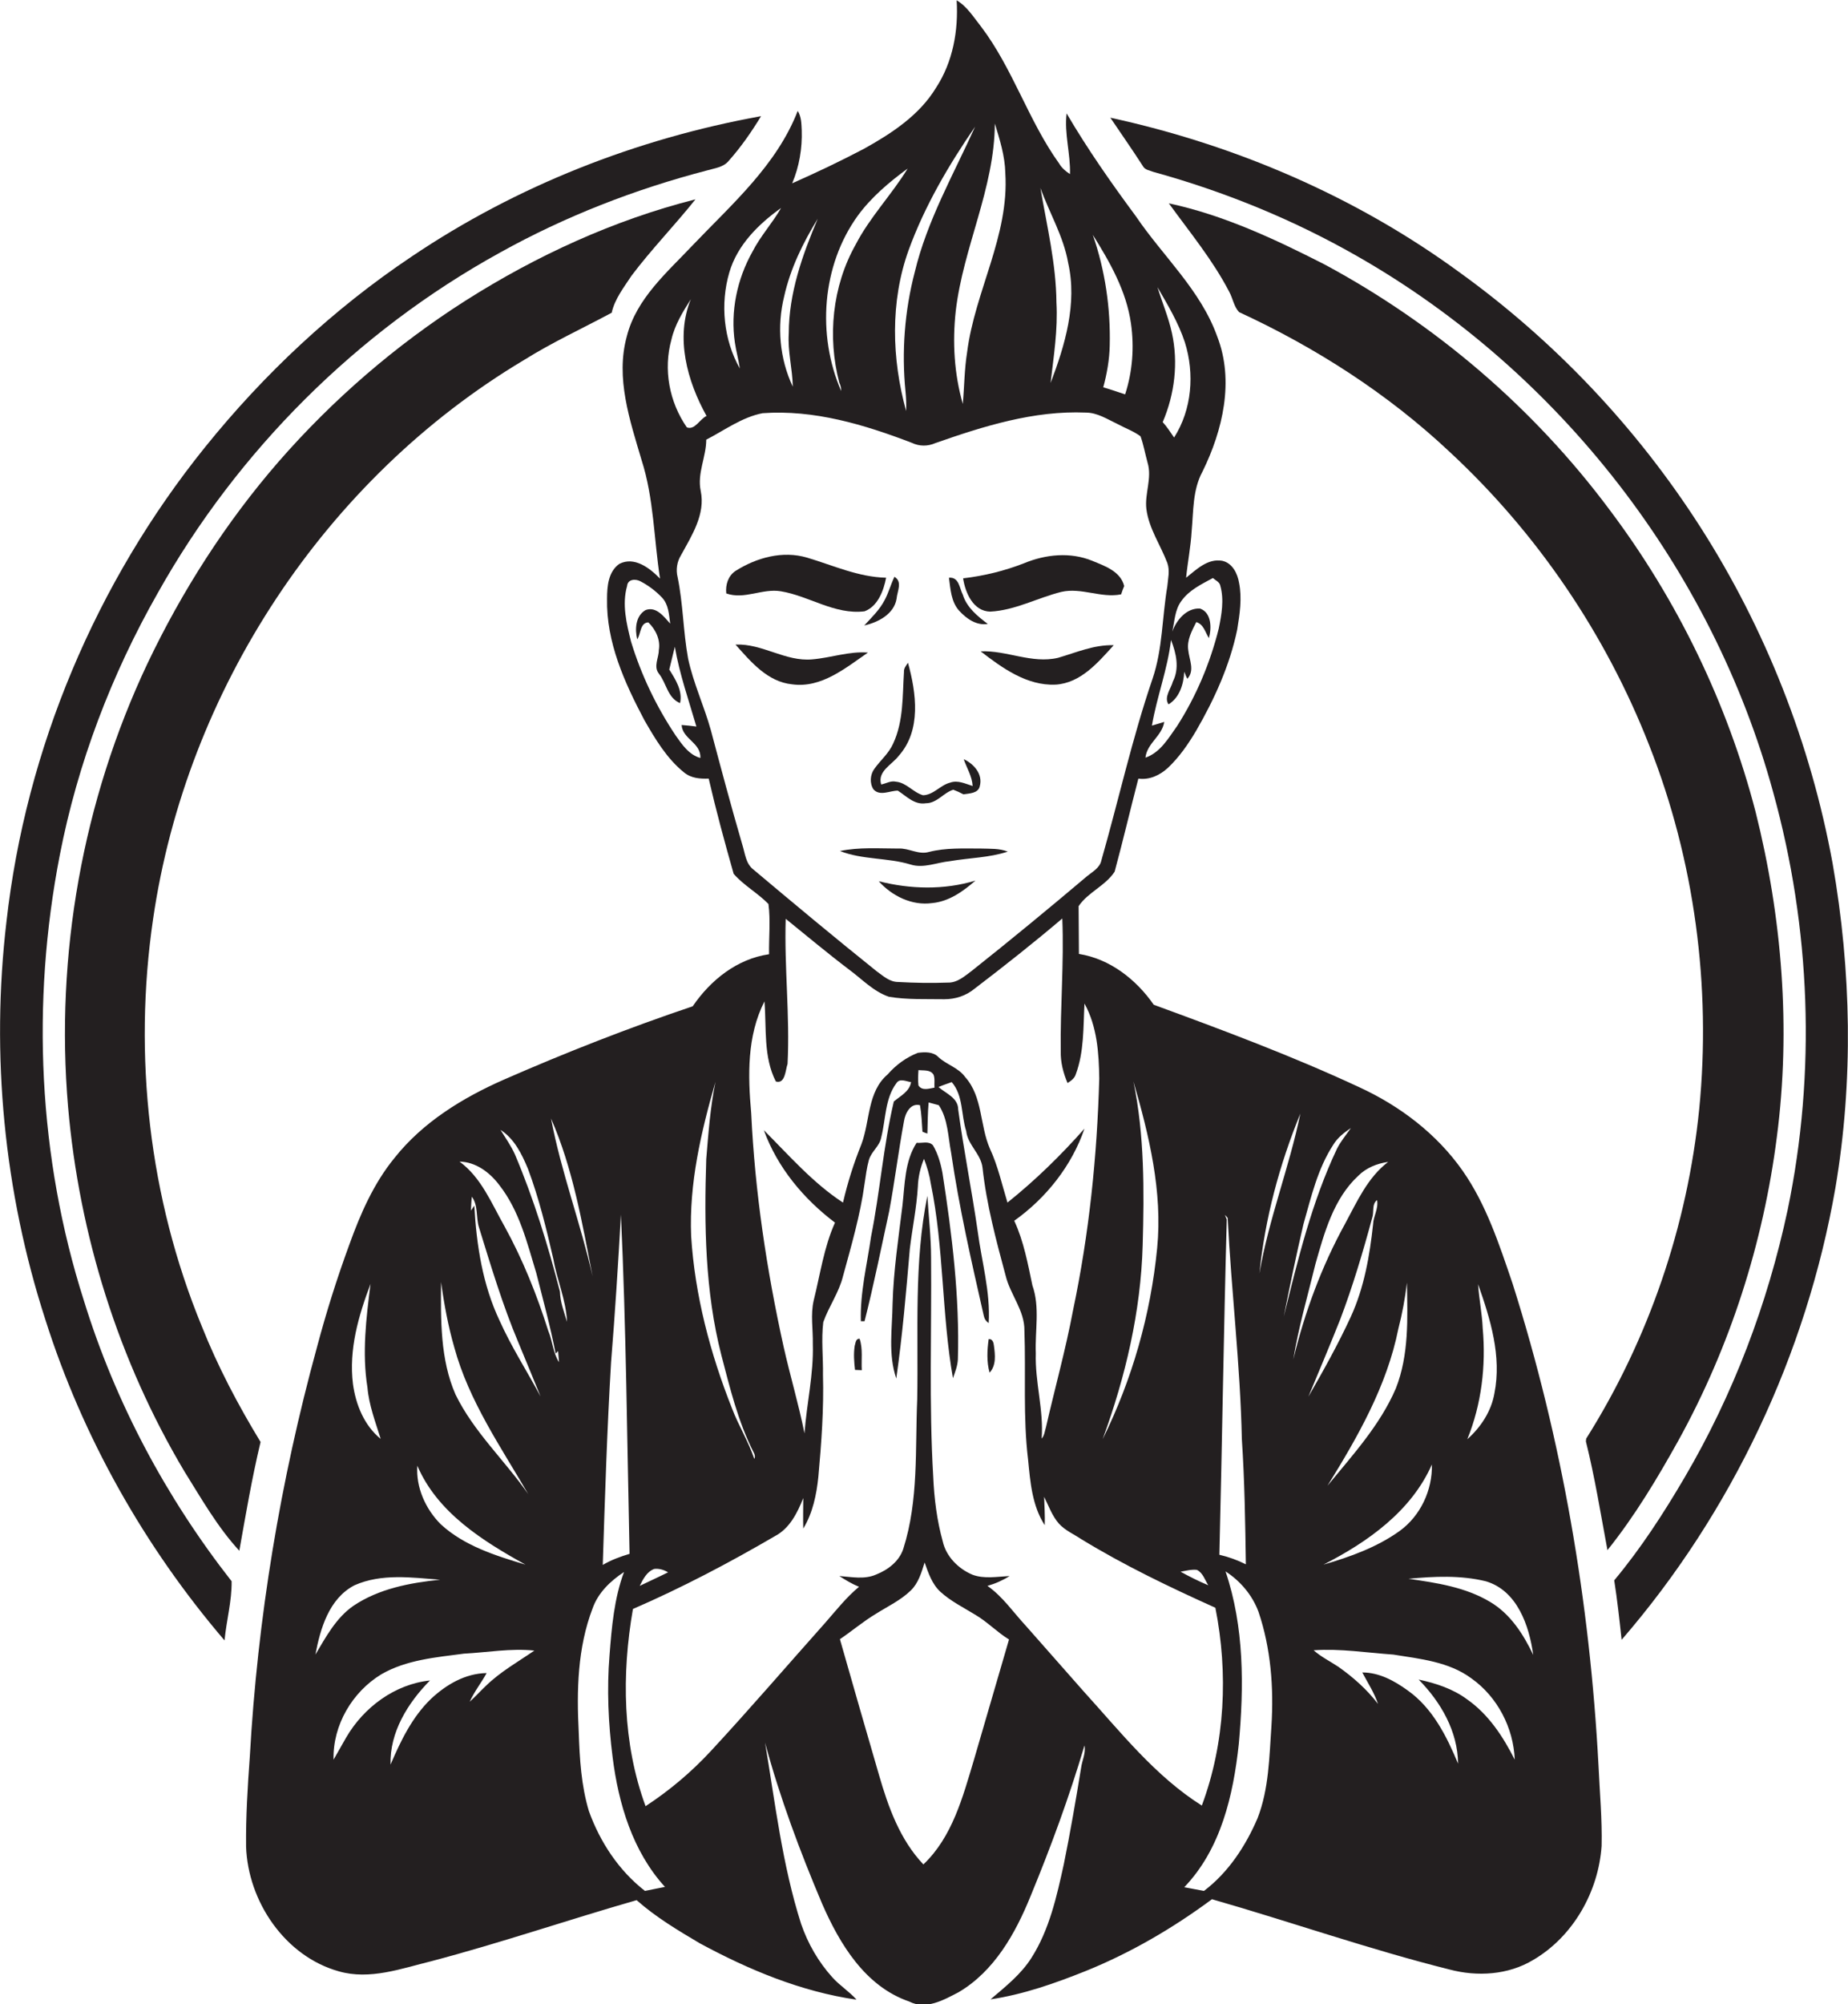 <?xml version="1.0" encoding="utf-8"?>
<!-- Generator: Adobe Illustrator 19.2.0, SVG Export Plug-In . SVG Version: 6.00 Build 0)  -->
<svg version="1.1" id="Layer_1" xmlns="http://www.w3.org/2000/svg" xmlns:xlink="http://www.w3.org/1999/xlink" x="0px" y="0px"
	 viewBox="0 0 600 650.5" enable-background="new 0 0 600 650.5" xml:space="preserve">
<g>
	<path fill="#231F20" d="M491.1,416.6c-4.3-12.6-8.5-25.6-16.2-36.6c-8.4-12-20.4-21.1-33.7-27.2c-21.7-10.1-44.2-18.5-66.6-26.7
		c-5.7-8.2-14.2-14.9-24.3-16.5c0-5.2-0.1-10.4-0.1-15.5c3-4.5,8.7-6.6,11.7-11.2c2.7-10,5.1-20.2,7.7-30.2c3.6,0.5,7-1.1,9.6-3.5
		c3.7-3.5,6.6-7.7,9.2-12.1c5.9-10.2,10.9-21.2,13.3-32.8c0.8-5,1.6-10.1,0.6-15.1c-0.5-3.1-2.2-6.5-5.5-7.2
		c-4.7-0.8-8.3,2.8-11.7,5.5c0.5-5,1.5-10,1.8-15.1c0.6-6.5,0.3-13.4,3.5-19.3c6.6-13.4,10.4-29.5,4.8-43.9
		c-5.4-15.1-17.6-26-26.4-39c-8-10.8-15.7-21.8-22.5-33.4c-0.8,6.6,1.3,13.1,1.1,19.7c-1.4-0.9-2.7-2-3.5-3.4
		c-10-13.9-15-30.8-25.4-44.5c-2.4-3-4.5-6.5-7.9-8.5c0.6,9.8-1.2,20-6.7,28.4c-5.4,8.9-14.4,14.8-23.4,19.8
		c-7.6,4-15.4,7.7-23.3,11.2c2.3-5.4,3.3-11.4,3.1-17.2c-0.1-2.1-0.1-4.4-1.3-6.3c-6.8,17.6-21.4,30.3-34.1,43.6
		c-8.3,8.8-18.3,17.3-21.4,29.6c-3.7,13.5,1,27.2,4.8,40.1c4,12.4,4,25.7,6,38.5c-3.3-3.4-8.3-7.3-13.2-4.8c-3.6,2.5-4,7.3-4,11.3
		c-0.3,14.1,5.7,27.3,12.1,39.4c3.5,6.1,7.3,12.5,12.9,17c2.3,1.9,5.2,2.1,8,2c2.4,10.4,5.2,20.7,8.1,30.9c3.3,3.8,7.8,6.2,11.3,9.8
		c0.7,5.3,0.1,10.9,0.2,16.3c-10.4,1.5-19,8.4-24.8,16.9c-20.8,7-41.2,15-61.3,23.8c-13.4,5.9-26.3,13.8-35.5,25.4
		c-6.8,8.3-11.1,18.2-14.7,28.2c-4,10.9-7.5,22-10.5,33.3c-11.9,43.4-19.3,88.1-21.8,133c-0.7,9.6-1.3,19.3-1.2,29
		c0.6,17.8,12.6,35.6,30.1,40.5c10.1,2.9,20.3-0.9,30.1-3.3c22.4-5.9,44.3-13.4,66.6-19.8c6.2,5.5,13.4,9.8,20.5,14
		c15.9,8.6,32.9,15.7,50.9,18.3c-2.4-2.7-5.5-4.6-7.9-7.3c-4.5-5-7.9-10.9-10.1-17.3c-6.1-19.1-8.4-39.1-11.7-58.8
		c4.8,17.8,11.3,35.2,18.5,52.2c5.7,13.1,14,26.9,28.3,31.8c5.4,2.8,11.2-0.5,16-3c11.6-6.8,18.5-19.1,23.4-31.2
		c6.6-16,12.6-32.3,17.5-48.9c0.5,2.5-0.8,4.9-1.1,7.3c-1.7,10.4-3.5,20.9-5.6,31.2c-2.3,10.5-4.7,21.3-10.5,30.4
		c-3.4,5.4-8.5,9.4-13.3,13.5c10.7-1.6,20.9-5.2,30.9-9.2c14.6-5.9,28.3-13.9,41-23.3c25.8,7.4,51.1,16.3,77.1,22.8
		c9,2.4,19.1,1.8,27.2-3.1c13-7.6,21.2-22.2,22.2-37c0.2-8.7-0.6-17.3-1-26C516.2,520.1,507.2,467.3,491.1,416.6z M481.4,431.1
		c-0.2-4.8-1.2-9.5-1.5-14.3c4,11.3,7.7,23.4,5.3,35.4c-1,5.8-4.4,11-8.8,14.9C481,455.8,482.5,443.3,481.4,431.1z M454.4,496.9
		c-7.4,5.3-16.1,8.4-24.7,10.9c14.3-7.3,28.5-17.3,35.2-32.5C465.1,483.6,461.2,492,454.4,496.9z M456.8,416.3
		c0.2,11.5,0.7,23.4-3.6,34.3c-5.1,11.9-14,21.6-22.2,31.6c9.8-15.8,19.3-32.4,23-50.9C455.3,426.3,456.2,421.3,456.8,416.3z
		 M422.2,361.4c-3.6,17.5-10.3,34.3-13.3,51.9C410.7,395.5,415.4,378,422.2,361.4z M397.7,394.3c0.3,0.3,0.6,0.6,0.9,1
		c1.2,24,4.1,47.8,4.6,71.8c0.9,13.5,1.1,27.1,1.3,40.6c-2.8-1.4-5.6-2.4-8.6-3.1c0.9-36.3,1.4-72.5,2.4-108.8L397.7,394.3z
		 M388.6,509.5c2,1,2.6,3.3,3.7,5c-3.1-1.3-6.1-2.8-9-4.4C385,509.8,386.8,509.3,388.6,509.5z M368,351c5.1,17.5,9.5,35.8,7.7,54.1
		c-2.1,21.5-8.1,42.6-17.7,62c7.4-20.2,12.4-41.4,13-63C371.5,386.4,371.6,368.5,368,351z M393.8,187.6c0.9,0.8,2.2,1.3,2.4,2.5
		c1.3,4.6,0.4,9.4-0.5,13.9c-2.8,11.2-7.3,21.9-13.5,31.6c-2.8,3.9-5.4,8.6-10.3,10.3c0.5-4.7,5.4-7,6.1-11.6
		c-1.4,0.4-2.7,0.8-4,1.2c1.6-9.4,5.1-18.3,6.2-27.8c1.7,4.3,2.8,9.2,0.6,13.5c-0.6,2.3-3,5.1-1.4,7.4c3.6-2.2,4.9-6.6,5.1-10.6
		c0.2,0.6,0.7,1.8,1,2.3c2.5-2.7,0.6-6.2,0.3-9.3c-0.5-3.3,1.2-6.3,2.6-9.1c2.4,0.7,2.9,3.3,4.1,5.2c0.9-3.2,0.9-8.3-2.9-9.6
		c-4.4-0.2-7.6,3.7-9,7.5c0.8-3.4,0.8-7.1,3-10C386.1,191.5,390.1,189.6,393.8,187.6z M384.7,111.1c3.2,10.2,2.3,21.8-3.5,30.9
		c-1.2-1.7-2.3-3.5-3.7-5c3.9-9.1,5.1-19.3,3-28.9c-1.1-5.1-3.2-10-4.7-14.9C379.1,98.9,382.6,104.7,384.7,111.1z M367.2,105
		c1.1,7.7,0.5,15.6-1.9,23c-2.4-0.8-4.7-1.6-7.1-2.3c1.2-4.4,2-9,2.1-13.5c0.3-12.2-1.5-24.5-5.5-36C360.3,85,365.7,94.4,367.2,105z
		 M346.8,85.3c3,13.2-1,26.7-5.7,39c1-8.7,2.4-17.3,1.9-26.1c-0.1-12.6-3.1-24.8-5.2-37.2C340.7,69.1,345.3,76.7,346.8,85.3z
		 M323,40.1c1.6,5.2,3.3,10.6,3.4,16.1c1.3,20.3-9.9,38.4-12.4,58.1c-0.9,5.6-0.9,11.2-1.4,16.8c-2.8-9.8-3.4-20-2.3-30.1
		C312.7,80.3,322.9,61.2,323,40.1z M316.6,41.1C309.6,56.6,301,71.6,297,88.3c-3.3,12.6-4.3,25.9-3,38.8c0.2,2.1,0.3,4.2,0.2,6.3
		c-4.7-17-5.2-35.5,0.8-52.2C300.2,66.9,308,53.6,316.6,41.1z M278.5,70c4.4-6,10.2-10.9,16.2-15.3c-5.2,8.5-12.3,15.8-16.9,24.7
		c-7.6,13.5-9.2,30-5.3,44.8c0.4,0.8,0.6,1.7,0.6,2.7C265.2,108.7,266.8,86.2,278.5,70z M265.5,71c-5,11.8-9.4,24.2-9.4,37.2
		c-0.4,5.8,1.2,11.5,1.3,17.3c-4.3-9.1-5.2-19.6-2.8-29.3C256.6,87.2,260.7,78.8,265.5,71z M236.8,88.4c2.6-8.9,9.5-15.7,16.8-20.9
		c-2.8,4.9-6.7,9.1-9.3,14.2c-5,8.9-7.2,19.4-5.7,29.5c0.4,2.8,1.2,5.5,1.6,8.4C234.9,110.2,233.8,98.6,236.8,88.4z M218,110.2
		c1.1-4.8,3.7-9,6.3-13.1c-5.1,12.5-1.2,26.6,5.1,37.9c-2.2,1-3.8,4.7-6.4,3.7C217.3,130.5,215.3,119.9,218,110.2z M219.3,238.6
		c-6.2-9.3-11.1-19.5-14.4-30.3c-1.5-5.9-3-12.2-1.3-18.1c0.2-2.3,2.8-2.4,4.4-1.5c2.5,1.3,4.9,3.1,6.9,5.2c2.2,2.3,2.3,5.6,2.7,8.5
		c-2-2.2-4.5-5.7-8-4.4c-3.3,1.9-3.5,6.3-2.7,9.5c1.2-1.8,0.9-5.4,3.6-5.5c2.4,2.3,4,5.7,3.4,9c0,2.5-1.8,5.3,0,7.6
		c2.5,3.1,2.8,7.9,6.9,9.6c0.9-4-1.5-7.7-3.5-10.9c0.6-2.5,1.2-4.9,1.8-7.4c1.5,8.8,4.5,17.3,7,25.9c-1.6-0.2-3.2-0.4-4.8-0.5
		c0.3,4.6,6.3,5.7,6.1,10.7C223.7,245,221.4,241.6,219.3,238.6z M244.6,282.2c-2.5-1.9-2.7-5.3-3.6-8.1
		c-3.6-12.3-6.9-24.7-10.2-37.1c-2.2-7.9-5.7-15.3-7.4-23.3c-1.6-8.8-1.6-17.7-3.4-26.4c-0.6-2.4-0.2-5,1.1-7.1
		c3.5-6.4,8-13.3,6.4-20.9c-1.2-5.7,1.8-11,1.8-16.6c6-3.1,11.6-7.3,18.3-8.6c16.7-1.2,33,3.7,48.4,9.6c2.5,1.2,5.2,1.2,7.7,0.1
		c15.7-5.5,32-10.6,48.8-9.9c3.8,0,7.1,2.2,10.5,3.8c2.4,1.3,5,2.2,7.3,3.9c1,2.8,1.5,5.7,2.3,8.6c1.5,5-1,10-0.4,15
		c0.8,6.3,4.6,11.7,6.8,17.5c0.9,2.5,0.2,5.1,0,7.6c-1.7,10-1.5,20.3-4.8,30c-6.6,19.3-11,39.3-16.6,58.9c-0.5,2.5-2.9,3.7-4.7,5.2
		c-12.3,10.4-24.8,20.7-37.4,30.7c-2.3,1.7-4.7,3.9-7.8,3.8c-5.4,0.2-10.7,0.1-16.1-0.2c-2.8,0-4.9-2-7-3.5
		C271,304.3,257.8,293.3,244.6,282.2z M248.2,325c0.7,8.7-0.4,18,3.7,26c3.1,0.9,3.1-3.8,3.8-5.7c0.8-15.7-1.1-31.4-0.6-47.1
		c6.8,5.5,13.6,11.2,20.6,16.5c4.2,3.1,7.9,7.1,12.9,8.8c5.9,1,12,0.7,18,0.8c3.6,0,7-1.1,9.8-3.4c9.7-7.4,19.2-14.9,28.5-22.8
		c0.6,14.4-0.7,28.7-0.5,43c-0.1,3.6,0.8,7.1,2.2,10.4c1.1-0.7,2.3-1.5,2.7-2.9c2.7-7.3,2.4-15.2,2.8-22.9
		c4.1,7.4,4.7,16.1,4.8,24.4c-0.7,25.2-3.3,50.4-8.5,75.1c-2.4,12.8-5.9,25.3-8.8,38c-0.4,1.3-0.5,2.7-1.4,3.7
		c0.7-9.3-2.2-18.4-1.9-27.7c-0.3-7.3,1.4-14.9-1.1-22c-1.5-7.1-2.8-14.3-5.9-21c10.4-7.4,18.7-17.9,22.8-29.9
		c-7.7,8.7-16,16.8-25,24c-1.8-5.9-3.1-11.9-5.7-17.5c-3.3-7.5-2.3-16.8-8-23.2c-2.2-3.1-6-4-8.7-6.5c-1.7-1.8-4.4-1.7-6.7-1.4
		c-3.8,1.5-7.1,3.9-9.8,7c-6.6,5.6-5.7,15.1-8.5,22.6c-2.5,6.2-4.5,12.5-6,19c-9.8-6.4-17.5-15.3-25.7-23.5
		c4.4,12.1,12.9,22.3,23.1,30c-3.6,8-4.8,16.8-6.9,25.2c-1.1,4.7-0.2,9.4-0.3,14.2c0.3,9.8-2,19.3-2.7,29
		c-1.9-9.5-4.7-18.8-6.8-28.2c-5.5-24.9-9.3-50.2-10.5-75.7C242.8,349.1,242.5,336.2,248.2,325z M303.4,353c-1.8,0.3-4,1.1-5.2-0.7
		c-0.2-1.7-0.1-3.4,0-5c1.7,0.2,3.9-0.2,4.9,1.5C303.6,350.1,303.3,351.6,303.4,353z M232.3,351.1c-1.7,8.3-2.3,16.7-3,25.1
		c-0.7,21.3-0.4,42.9,4.9,63.6c2.8,10.7,5.4,21.5,10.4,31.4c0.4,0.7,0.7,1.5,0.3,2.3c-1.9-5.7-5.1-10.8-7.2-16.3
		c-7.1-17.9-12.1-36.8-13.3-56C223.7,384.1,227.6,367.4,232.3,351.1z M212.4,509.2c1.6-0.2,3.2,0.3,4.5,1.1c-3,1.5-6.1,2.9-9.2,4.4
		C208.8,512.5,210,510.1,212.4,509.2z M198.4,442.1c1.3-16,2.3-31.9,3.2-47.9c1.7,36.7,2,73.4,2.8,110.1c-3,0.9-6,2-8.7,3.6
		C196.4,485.9,197.1,464,198.4,442.1z M192.4,414.2c-3.9-17.2-10.2-33.8-13.5-51.2C186,379.2,189,396.8,192.4,414.2z M143.2,416.1
		c1,7.2,2.3,14.3,4.3,21.2c4.7,17.3,15.1,32.3,24,47.6c-7.6-10.9-17.7-20.2-23.6-32.3C142.9,441.2,143.1,428.3,143.2,416.1z
		 M135.5,475.7c6.5,15.2,21.2,24.4,35.1,32.1c-9.7-2.9-19.9-6.1-27.5-13.1C138.2,489.8,135,482.8,135.5,475.7z M120.3,416.7
		c-1.4,11.1-2.8,22.4-1,33.6c0.5,5.8,2.6,11.2,4.3,16.7c-5.4-4.4-8.1-11.2-9-17.8C113.2,438,116.4,427,120.3,416.7z M115.1,514.5
		c8.8-3.9,18.6-2.5,27.8-1.8c-9.8,1-19.9,2.9-28.2,8.5c-5.6,3.9-8.9,10.1-12.3,15.8C104,528.6,106.8,518.8,115.1,514.5z
		 M157.7,547.2c-1.8,1.7-3.4,3.5-5.2,5.1c1.5-3.3,3.8-6.2,5.5-9.3c-7,0.1-13.2,3.8-18.1,8.4c-6.1,5.9-9.8,13.6-13.1,21.3
		c-0.3-10.5,5.6-20,12.8-27.3c-11.4,1.2-21.5,8.7-27.2,18.5c-1.4,2.4-2.7,4.8-4.1,7.2c-0.3-11.2,6.1-22,15.5-27.7
		c8.1-4.7,17.7-5.5,26.8-6.7c7.6-0.4,15.2-1.8,22.9-1C168.1,539.4,162.4,542.6,157.7,547.2z M162.2,428.6
		c-5.5-11.6-7.5-24.5-8.2-37.3l-1.1,1.6c0.1-1.5,0.1-3,0.3-4.5c2.1,2.8,1.3,6.7,2.3,9.9c3.9,12.6,7.7,25.3,12.8,37.4
		c2.4,5.8,4.8,11.6,7.2,17.5C171.1,445,166,437.1,162.2,428.6z M178,431.9c-3.7-11.7-8.3-23.2-14.2-33.9c-4.2-7.4-7.5-15.8-14.6-21
		c5.3,0.1,9.8,3.5,12.9,7.6c6.5,8.3,9,18.6,12,28.5c2.2,8.7,4.6,17.4,6.3,26.2l0.8-0.8c0.1,1.2,0.2,2.4,0.3,3.6
		C179.5,439,179.4,435.2,178,431.9z M181.8,419.2c-3.9-15.1-8.5-30.1-14.6-44.5c-1.3-2.9-3.1-5.4-4.7-8c4.5,2.9,6.9,7.8,8.9,12.6
		c3.6,9.6,6,19.5,8.3,29.5c1.2,6.8,4.1,13.2,4.4,20.2C183.1,425.7,181.9,422.6,181.8,419.2z M209.4,613.7
		c-8.5-6.6-14.6-15.9-18.2-25.9c-2.5-8.3-3-17-3.3-25.6c-0.7-13.5-0.4-27.4,4.5-40.2c1.8-5.1,5.8-8.9,10.2-11.8
		c-3.2,8.6-4,17.9-4.7,27c-0.9,11-0.4,22.1,1,33.1c1.9,15.1,6.5,30.6,17,42.1C213.7,612.8,211.5,613.3,209.4,613.7z M316.2,571.2
		c-3.6,12-7,25-16.4,33.9c-7.6-8-11.4-18.6-14.4-29c-4.3-14.7-8.5-29.4-12.7-44.1c4-2.7,7.6-5.8,11.8-8.3c3.8-2.4,7.9-4.3,11.2-7.5
		c2.5-2.4,3.5-5.9,4.5-9.1c1.2,3.4,2.4,7,5.1,9.5c3.4,3.1,7.5,5.1,11.4,7.5c3.9,2.3,7,5.6,10.9,8C323.8,545.1,320,558.2,316.2,571.2
		z M351.8,548.9c-6.2-7.1-12.5-14.1-18.7-21.2c-4.1-4.4-7.5-9.5-12.5-13c2.5-0.7,5-1.8,7.2-3.2c-4,0.2-8.2,1-12-0.4
		c-4.6-1.9-8.6-5.9-9.7-10.8c-1.9-6.8-2.8-14-3.1-21c-1.4-23.7-0.5-47.4-0.7-71.1c0-6.7-0.8-13.4-1.2-20.1c-4.4,21.7-2.9,44-3.3,66
		c-0.7,16.2,0.5,32.8-4.5,48.5c-1.3,4.1-5,6.9-8.8,8.4c-3.8,1.7-8,0.8-12,0.5c2,1.3,4.2,2.6,6.4,3.5c-4.1,3.4-7.4,7.6-10.9,11.6
		c-12.4,13.9-24.5,28-37.2,41.7c-6.3,6.8-13.4,12.8-21.2,17.9c-7.5-20.4-7.8-42.8-4.1-64c15.9-6.9,31.3-15,46.2-23.7
		c4.7-2.5,7.2-7.5,9.1-12.3c0,3.3-0.1,6.6,0,9.9c3.1-5.1,4.3-11,4.9-16.8c1-11,1.8-22,1.5-33.1c0.1-5.7-0.6-11.4,0.1-17.1
		c1.8-5.1,5.1-9.6,6.4-14.9c2.7-9.9,5.6-19.8,7-30c0.4-2.6,0.7-5.2,1.4-7.7c0.8-2.8,3.5-4.5,4-7.3c1.5-5.9,1.2-12.6,4.9-17.6
		c1.1-1.8,3.2-0.6,4.8-0.4c-0.5,3.1-3.5,4.5-5.6,6.3c-3.4,14.4-4.5,29.4-7.4,43.9c-1.3,9.1-3.6,18.2-3.3,27.4c0.3,0,0.9,0,1.2,0
		c3-11.8,5.4-23.8,8-35.7c1.8-9.7,3-19.5,4.8-29.2c0.4-2.6,2.1-6,5.2-5.2c0.5,2.8,0.6,5.7,0.8,8.6c0.4,0.2,1.2,0.5,1.6,0.6
		c0.1-3.4,0.1-6.7,0.4-10.1c1.1,0.3,2.2,0.6,3.3,0.9c3,4.5,3,10.2,4,15.4c2.6,17.8,6.6,35.3,10.6,52.9c0.2,1,0.7,1.8,1.6,2.4
		c0.6-10.2-2.3-20-3.6-30c-1.9-13.1-4.5-26.1-6.3-39.3c0-3.8-4-5.2-6.4-7.3c1.4-0.6,2.9-1.1,4.3-1.6c3.8,4.4,3,10.6,4.7,15.9
		c0.5,4.5,4.8,7.4,5.3,11.9c1.3,11.9,4.4,23.5,7.5,35c1.5,6.2,6.2,11.3,6.1,17.9c0.5,14-0.5,28,1.2,41.9c0.7,7.2,1.3,14.9,5.4,21.2
		c0.1-3.1-0.1-6.1-0.2-9.2c1.5,3,2.6,6.2,4.8,8.7c2,2.2,4.8,3.4,7.2,5c13.9,8.5,28.7,15.6,43.6,22.3c4.2,21.2,3.2,43.8-4.4,64.2
		C375.1,576.5,363.8,562.1,351.8,548.9z M412.8,560.2c-0.7,10-0.8,20.4-4.5,29.9c-3.9,9.1-9.5,17.6-17.4,23.6
		c-2.2-0.4-4.3-0.8-6.4-1.2c11.9-12.4,15.9-29.8,17.7-46.4c1.7-18.7,1.8-38.1-4.3-56.1c4.8,3.1,8.7,7.7,10.7,13.1
		C412.6,534.9,413.6,547.7,412.8,560.2z M423.2,397.3c2.5-8.8,4.6-18,9.7-25.8c1.4-2.3,3.5-3.9,5.7-5.4c-1.5,2.2-3.3,4.3-4.5,6.7
		c-8.2,17.3-12.7,36-17.3,54.5C418.8,417.2,420.9,407.2,423.2,397.3z M427.1,410.2c2.9-10.2,5.9-21.2,13.9-28.6
		c2.6-2.6,6.1-4,9.7-4.5c-6.7,5.1-10.1,12.9-14,20.1c-7.6,13.8-13.1,28.7-16.8,44C421.6,430.7,424.6,420.5,427.1,410.2z
		 M435.1,428.3c4.1-10.8,7.4-21.9,10.4-33c0.7-1.9-0.2-4.5,1.6-5.8c0.5,2.8-1.2,5.2-1.3,7.9c-1.1,10.2-2.9,20.5-7.2,29.9
		c-4.1,8.9-8.9,17.5-13.8,26C428.3,444.9,431.8,436.6,435.1,428.3z M476.3,551.5c-4.6-3.4-10.1-5.2-15.7-6.4
		c7.2,7.3,12.7,16.8,12.8,27.3c-3.7-8.9-8.3-18.1-16.4-23.8c-4.3-3.1-9.2-5.8-14.7-5.8c1.8,3.4,3.9,6.6,5.1,10.2
		c-3.6-4.7-8-8.6-12.8-12c-2.7-1.8-5.6-3.2-8.1-5.4c8.7-0.6,17.3,0.8,25.9,1.4c8.7,1.4,18,2.3,25.3,7.7c8.5,6,13.7,16.1,14.1,26.4
		C488,563.6,483.3,556.4,476.3,551.5z M483.8,519.9c-8-4.8-17.4-6.2-26.5-7.5c8.3-0.8,16.9-1.2,25.1,0.8c10.2,3,14.1,14.4,15.4,23.9
		C494.6,530.4,490.4,523.8,483.8,519.9z"/>
	<path fill="#231F20" d="M19.4,277.6c5.8-29.9,16.8-58.7,31.8-85.1c25.9-46.2,64.8-85,111.1-110.5c21.2-11.8,43.9-20.6,67.3-26.7
		c2.4-0.7,5.3-1,7-3.1c4-4.5,7.4-9.4,10.5-14.5c-40.4,7.3-79.4,22.6-113.5,45.6c-25.4,17-47.9,38.1-67,61.8
		C31.2,189,8.4,243,2.1,299.1c-5.1,43.3-0.8,87.7,12.6,129.1c12.1,38.2,32.2,73.8,58.2,104.2c0.6-6.4,2.4-12.8,2.3-19.2
		c-21.3-27.2-37.8-58.1-48-91.2C12.4,375.6,10.1,325.4,19.4,277.6z"/>
	<path fill="#231F20" d="M595,280.2c-7.1-38.8-21.8-76.2-43.1-109.4c-20.6-32.1-47.3-60.3-78.3-82.6C440,63.7,401,47,360.5,38.2
		c3.5,5.2,7.1,10.3,10.5,15.6c0.7,1.4,2.3,1.5,3.5,2c23.2,6.4,45.7,15.6,66.6,27.6c65.3,37.4,114.8,101.2,134.6,173.7
		c12.2,44,14,90.9,4.7,135.6c-6.5,30.5-17.7,60-33.5,86.9c-6.8,11.6-14.2,23-22.8,33.3c1,6.4,1.7,12.8,2.4,19.3
		c35.8-41.4,60-92.7,69.4-146.6C601.8,350.8,601.1,315,595,280.2z"/>
	<path fill="#231F20" d="M65.5,430.4c-17.1-41.5-22.3-87.7-15.8-132.1c10.8-74.3,55.9-143,120.5-181.5c9.1-5.7,18.9-10.2,28.4-15.3
		c1-4.5,4-8.3,6.5-12.1c6.5-8.6,14-16.3,20.7-24.7c-26.5,6.7-51.7,18.3-74.7,32.9c-22.6,14.4-43.1,32.1-60.7,52.3
		c-17.1,19.7-31.3,41.9-42.5,65.4c-21.1,44.6-30,94.8-25.8,143.9c3.6,41.6,16.4,82.5,37.8,118.4c5.5,8.8,10.7,18,17.8,25.7
		c2.1-11.8,4.1-23.6,6.9-35.3C77.3,456,70.7,443.5,65.5,430.4z"/>
	<path fill="#231F20" d="M576.9,369c4.6-35.2,1.7-71.2-6.9-105.5c-9.2-35.4-25.5-69-47.6-98.3c-24.5-32.8-56.3-60-92.4-79.4
		c-16.1-8.2-32.7-16-50.5-19.8c6.8,9.4,14.2,18.3,19.6,28.7c1.2,2.2,1.5,4.8,3.2,6.6c24.9,11.5,48.3,26.5,68.3,45.3
		c28.5,26.4,50.8,59.3,64.9,95.4c14.7,37.3,20.1,78.1,16.2,117.9c-3.8,37.8-16.4,74.8-36.7,107l-0.1,0.9c2.9,11.6,4.8,23.5,7,35.3
		c8.9-11.1,16.2-23.3,23.1-35.7C561.7,437.1,572.5,403.5,576.9,369z"/>
	<path fill="#231F20" d="M253.5,191.9c9.2,1.5,17.5,7.7,27.2,6.5c4.3-1.6,6.2-6.7,7-10.9c-9-0.2-17.2-4-25.6-6.5
		c-8-2.4-16.5,0-23.3,4.3c-2.4,1.6-3.3,4.5-3,7.3C241.7,194.7,247.5,190.9,253.5,191.9z"/>
	<path fill="#231F20" d="M321.5,198.5c8.1-0.4,15.4-4.5,23.1-6.4c6.5-1.5,12.9,2.1,19.4,0.8c0.3-0.9,0.6-1.8,1-2.7
		c-1.2-4.8-6.3-6.5-10.4-8.2c-7.1-2.9-15.1-2.1-22.1,0.8c-6.4,2.5-13,4.1-19.8,4.9C313.4,192.4,316,198.4,321.5,198.5z"/>
	<path fill="#231F20" d="M280.6,203c4.5-1,9.7-3.7,10.5-8.7c0.2-2.4,2-5.5-0.7-7.1c-1.2,2.5-1.9,5.2-3.2,7.6
		C285.6,197.9,283,200.4,280.6,203z"/>
	<path fill="#231F20" d="M320.7,202.5c-3.3-2.5-6.8-5.3-8.1-9.5c-1.1-2.1-1.2-5.8-4.5-5.5c0.5,3.7,0.7,7.8,3.3,10.7
		C313.8,200.8,317,203.1,320.7,202.5z"/>
	<path fill="#231F20" d="M263.7,214c-8.7,0.8-16.2-5.2-24.9-4.8c5,5.6,10.4,12.1,18.4,12.9c9.5,1.3,17.3-5.3,24.6-10.3
		C275.7,211.3,269.8,213.5,263.7,214z"/>
	<path fill="#231F20" d="M343.5,213.5c-8.5,2-16.7-2.5-25.1-2.1c7,5.4,15,11.2,24.3,10.8c8.2-0.5,13.8-7.2,18.9-12.8
		C355.2,209.2,349.4,211.8,343.5,213.5z"/>
	<path fill="#231F20" d="M290,241.3c-1.4,3.2-4.1,5.4-6.1,8.2c-1.4,1.9-1.6,4.7-0.3,6.7c2.1,2.3,5.3,0.4,7.9,0.4
		c2.8,1.8,5.4,4.7,9.1,4.1c3.6,0,5.7-3.4,8.9-4.4c1.1,0.4,2.2,0.9,3.3,1.5c1.9-0.3,4.8-0.3,5.3-2.6c1.1-3.9-1.9-7.3-5.2-8.8
		c1,2.9,2.7,5.5,2.9,8.7c-2.3-0.7-4.8-2-7.3-1.1c-3.2,0.8-5.4,4-8.8,4.1c-3.2-0.9-5.4-4.1-8.8-4.4c-1.7-0.4-3.2,0.6-4.8,0.9
		c-1.3-4.3,3.5-6.4,5.7-9.3c7.4-8.3,5.7-20.4,3-30.2c-0.6,0.9-1.4,1.8-1.3,3C293,225.8,293.4,234,290,241.3z"/>
	<path fill="#231F20" d="M308.4,279.5c6.3-1.1,12.7-1.1,18.8-3.1c-2.7-1.1-5.8-0.9-8.6-1c-5.7,0-11.5-0.3-17,1.1
		c-3.4,1-6.5-1.3-9.9-1.1c-6.3,0-12.7-0.5-19,0.8c7.4,2.9,15.5,2.1,23,4.4C299.9,281.9,304.2,279.9,308.4,279.5z"/>
	<path fill="#231F20" d="M285.3,286c4.3,4.8,10.8,8,17.3,7.1c5.5-0.5,10.1-3.8,14.1-7.3C306.5,288.9,295.5,288.6,285.3,286z"/>
	<path fill="#231F20" d="M302.9,371.7c-1.4-1.5-3.6-0.6-5.3-0.8c-3.9,6-3.8,13.5-4.6,20.4c-1.3,10.6-2.9,21.1-3.2,31.8
		c-0.1,8.1-1.5,16.4,1.2,24.3c2-14,3.2-28,4.4-42.1c0.8-6.7,2.2-13.3,2.6-20.1c0.1-3.1,0.8-6.2,2-9.1c1,2.6,1.8,5.3,2.2,8
		c4.3,20.8,3.5,42.2,7.2,63.2c0.7-2,1.5-4,1.6-6.1c0.6-20.3-1.9-40.5-5-60.5C305.4,377.5,304.5,374.4,302.9,371.7z"/>
	<path fill="#231F20" d="M279.1,434.5c-1.3-0.1-1.3,1.4-1.6,2.3c-0.4,2.6-0.2,5.2,0.1,7.8c0.6,0,1.6,0.1,2.2,0.1
		C279.6,441.3,280.2,437.8,279.1,434.5z"/>
	<path fill="#231F20" d="M321,434.6c-0.5,3.6-0.7,7.4,0.3,10.9c2.2-2.4,1.8-5.8,1.4-8.8C322.6,435.8,322.3,434.5,321,434.6z"/>
</g>
</svg>
